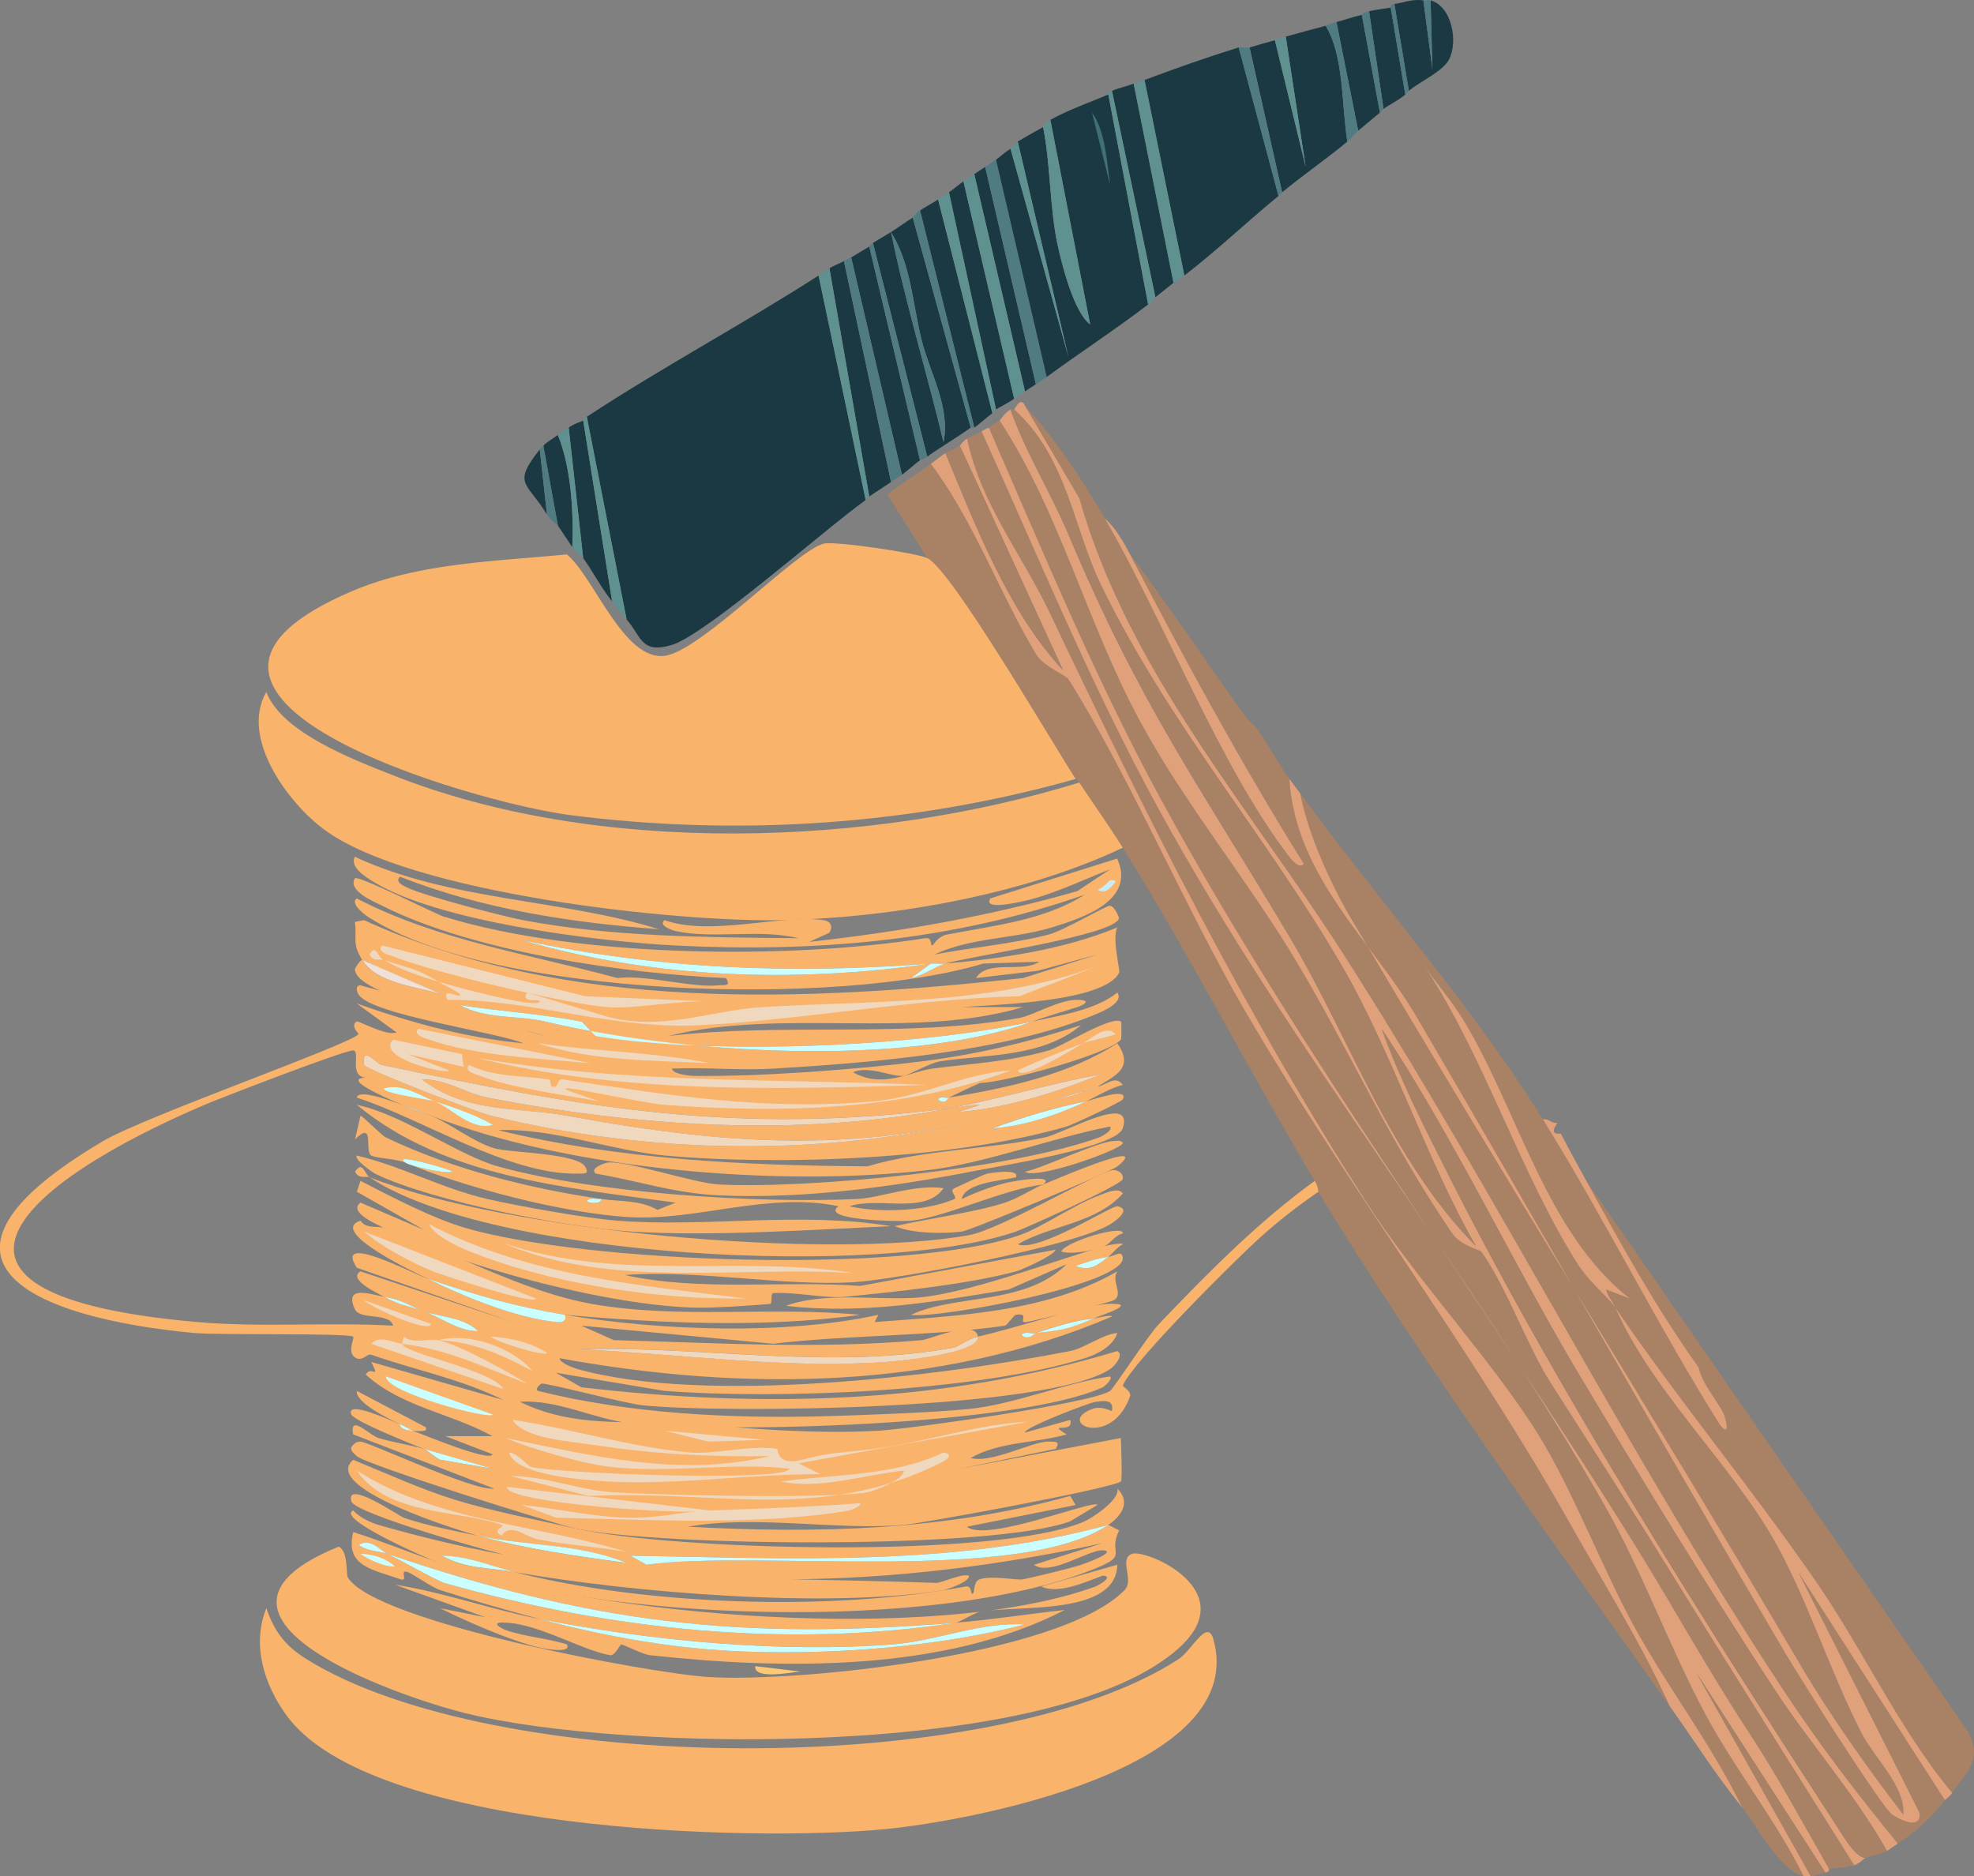 <svg viewBox="0 0 532.44 506.13" xmlns="http://www.w3.org/2000/svg" data-name="Layer 2" id="Layer_2"><rect x="0" y="0" width="532.44" height="506.13" fill="#808080" stroke="none"/>
  <defs>
    <style>
      .cls-1 {
        fill: #a98165;
      }

      .cls-2 {
        fill: #5e918f;
      }

      .cls-3 {
        fill: #ffc973;
      }

      .cls-4 {
        fill: #417072;
      }

      .cls-5 {
        fill: #1a3943;
      }

      .cls-6 {
        fill: #caebf8;
      }

      .cls-7 {
        fill: #e0a17a;
      }

      .cls-8 {
        fill: #f1e0d8;
      }

      .cls-9 {
        fill: #f9b36b;
      }

      .cls-10 {
        fill: #cbffff;
      }

      .cls-11 {
        fill: #507b81;
      }

      .cls-12 {
        fill: #f0d8be;
      }
    </style>
  </defs>
  <g data-name="Layer 1" id="Layer_1-2">
    <g data-name="Generative Object" id="Generative_Object">
      <g>
        <path d="M416.16,301.92c16.38,26.31,31.15,56.08,47.86,82.54,2.99,3.59,1.19-2.46.98-2.93-1.66-3.68-5.94-8.19-6.84-12.7-11.49-16.11-20.9-33.08-30.28-50.31l102.56,147.99c4.64,7.84.31,11.16-3.91,17.09-14.27-17.2-23.57-37.83-36.14-56.17-17.36-25.32-37.35-49.28-54.7-74.73-.72-1.63-2.23-3.29-2.44-4.88l6.35,2.44c-22.65-17.73-30.11-50.87-44.93-75.21-3.01-4.95-6.89-9.45-10.26-14.16,16.11,24.38,26,56.59,41.51,80.59,2.93,4.52,7.75,8.27,9.77,11.23,10.05,22.76,31.04,41.97,42.98,63,8.69,15.3,15.11,35.61,23.44,51.77,3.54,6.87,11.95,14.48,11.23,21.98-9.52-12.31-19.99-27.19-27.84-40.54-39.67-67.45-81.5-133.94-121.12-201.22-5.61-9.53-11.65-22.94-13.68-33.7,21.13,28.84,46.73,57.85,65.45,87.91Z" class="cls-1"></path>
        <path d="M297.96,139.77c15.75,26.96,31.23,67.35,49.82,91.33.72.94,2.53,3.28,3.91,1.95-16.9-27.13-32.18-55.15-46.89-83.52,10.81,14.35,20.78,29.37,31.26,43.96.77,1.07,2.14,1.84,2.93,2.93,3.09,4.29,5.58,9.28,8.79,13.68,1.61,26.37,22.44,43.94,34.19,63.98,33.54,57.24,66,114.87,99.63,171.92,3.47,5.89,25.89,41.5,28.82,43.47,2.33,1.57,7.78,4.13,7.33-.49l-32.72-64.96,39.56,61.54c-3.86,4.81-7.46,8.36-12.7,11.72-10.64-13.04-20.99-26.48-30.28-40.54-42.69-64.6-77.47-134.1-119.17-199.27-25.58-39.98-58.04-76.4-71.31-123.08l-14.65-24.91c8.44,9.26,15.18,19.49,21.49,30.28Z" class="cls-1"></path>
        <path d="M450.34,460.17c-30.91-43.42-67.45-93.51-94.75-138.71-.14-.24.09-1.15-.98-2.93-18.02-30.13-32.93-59.61-51.77-89.87-3.73-5.98-7.87-11.71-11.72-17.58-.68-1.03-.94-.92-.98-.98-5.92-8.98-33.49-56.49-40.05-59.59l-10.74-17.09c3.77-2.97,7.86-5.45,11.72-8.3,11.46,15.2,18.35,34.57,28.33,51.28,2.06,3.45,8.01,5.6,8.79,6.84,16.24,25.65,31.72,62.24,47.86,89.87,27.82,47.61,61.25,91.29,87.91,138.71,8.99,15.99,18.81,31.63,26.37,48.35Z" class="cls-1"></path>
        <path d="M500.16,503.15c-1.92.61-4.93.62-6.84.98-6.96-12.2-13.8-24.89-21.49-36.63-11.51-17.57-19.71-32.73-30.28-49.82-41.84-67.6-89.8-131.41-127.96-201.22-17.8-32.57-32.03-67.13-46.89-101.1.95-.58,1.9-1.36,2.93-1.95,16.44,25.17,23.61,54.97,38.1,81.56,12.12,22.24,28.96,42.65,42,64.47,14.93,24.98,24.63,47.89,42,73.26,2.27,3.32,7.55,4.51,7.81,4.88,6.63,9.25,12.51,25.68,18.56,35.16,10.88,17.07,21.67,33.66,32.23,50.79,16.41,26.62,33.22,53.1,49.82,79.61Z" class="cls-1"></path>
        <path d="M486.49,506.08c-6.4-1.53-12.74-13.75-16.61-18.56-8.01-16.54-19.34-31.32-28.33-47.37-9.06-16.18-17.06-37.65-26.37-52.75-12.64-20.49-33.15-42.04-46.89-63.49-32.44-50.66-59.32-104.04-84.98-158.24-7.46-15.76-18.88-29.88-22.47-47.37.63-.4,2.69-1.21,3.91-1.95,15.52,34.3,29.76,69.02,47.86,102.08,36,65.71,84.08,124.27,120.15,187.55,10.45,18.34,17.51,38.35,27.35,56.65,8.07,14.99,18.83,28.19,26.37,43.47Z" class="cls-1"></path>
        <path d="M276.47,109.49l14.65,24.91c13.27,46.68,45.73,83.1,71.31,123.08,41.7,65.16,76.48,134.67,119.17,199.27,9.29,14.06,19.64,27.5,30.28,40.54-.98.63-1.84,1.36-2.93,1.95-8.73-15.43-20.57-28.67-30.28-43.47-17.47-26.63-36.43-57.61-52.75-84.98-18.35-30.79-33.44-63.39-53.24-93.28,4.86,13.6,11.58,26.69,18.07,39.56,29.56,58.6,69.54,121.49,105.49,176.8,1.42,2.19,4.12,6.83,6.84,7.33-.23.1-1.76,1.58-2.93,1.95-16.59-26.5-33.4-52.99-49.82-79.61-10.56-17.13-21.35-33.72-32.23-50.79-6.05-9.49-11.93-25.92-18.56-35.16-.27-.37-5.54-1.57-7.81-4.88-17.37-25.37-27.07-48.28-42-73.26-13.04-21.82-29.89-42.23-42-64.47-14.49-26.59-21.65-56.4-38.1-81.56.19-.11,1.26-2.04,2.93-2.93,4.07,11.59,10.88,22.43,15.63,33.7,19.41,46.08,34.86,66.93,59.59,108.43,16.57,27.8,27.11,59.97,50.31,83.52-13.24-23.08-22.65-52.18-35.65-74.73-20.44-35.45-47-65.64-65.45-103.54-7.49-15.39-9.18-34.52-23.44-47.37.14-.06,1.78-3.87,2.93-.98Z" class="cls-7"></path>
        <path d="M272.57,110.47c.24-.13.69.12.98,0,14.26,12.85,15.95,31.99,23.44,47.37,18.45,37.9,45,68.09,65.45,103.54,13,22.55,22.41,51.64,35.65,74.73-23.2-23.55-33.74-55.72-50.31-83.52-24.73-41.49-40.17-62.34-59.59-108.43-4.75-11.27-11.56-22.11-15.63-33.7Z" class="cls-1"></path>
        <path d="M508.95,499.24c-2.38,1.29-4.27,1.29-5.86,1.95-2.72-.49-5.41-5.13-6.84-7.33-35.96-55.31-75.93-118.21-105.49-176.8-6.49-12.87-13.21-25.96-18.07-39.56,19.8,29.89,34.89,62.5,53.24,93.28,16.31,27.37,35.27,58.35,52.75,84.98,9.71,14.8,21.55,28.03,30.28,43.47Z" class="cls-1"></path>
        <path d="M350.71,214.01c2.03,10.76,8.06,24.17,13.68,33.7,39.63,67.28,81.46,133.77,121.12,201.22,7.85,13.35,18.32,28.22,27.84,40.54.72-7.5-7.69-15.11-11.23-21.98-8.33-16.16-14.76-36.47-23.44-51.77-11.94-21.04-32.93-40.25-42.98-63,17.35,25.45,37.34,49.4,54.7,74.73,12.57,18.34,21.88,38.96,36.14,56.17-.85,1.2-1.66,1.59-1.95,1.95l-39.56-61.54,32.72,64.96c.45,4.61-4.99,2.06-7.33.49-2.93-1.97-25.34-37.58-28.82-43.47-33.63-57.04-66.09-114.68-99.63-171.92-11.74-20.04-32.58-37.61-34.19-63.98.96,1.32,1.97,2.59,2.93,3.91Z" class="cls-7"></path>
        <path d="M266.7,115.35c14.86,33.97,29.09,68.53,46.89,101.1,38.16,69.81,86.12,133.62,127.96,201.22,10.57,17.08,18.77,32.25,30.28,49.82,7.69,11.74,14.53,24.43,21.49,36.63-.07.01.35.79-.98.98l-34.68-53.72,30.77,54.7c-.63-.02-1.42.13-1.95,0-7.55-15.28-18.31-28.47-26.37-43.47-9.84-18.3-16.9-38.31-27.35-56.65-36.06-63.27-84.15-121.83-120.15-187.55-18.11-33.05-32.34-67.77-47.86-102.08,1.04-.64,1.62-.78,1.95-.98Z" class="cls-7"></path>
        <path d="M469.88,487.52c-7.69-9.58-12.63-17.65-19.54-27.35-7.56-16.72-17.38-32.37-26.37-48.35-26.67-47.41-60.09-91.1-87.91-138.71-16.14-27.62-31.62-64.21-47.86-89.87-.78-1.24-6.73-3.39-8.79-6.84-9.98-16.71-16.87-36.09-28.33-51.28,1.3-.96,2.59-1.98,3.91-2.93,8.19,19.78,17.09,42.91,31.75,58.61l-27.84-60.56c.11-.08.67-1.14,1.95-1.95,3.59,17.49,15,31.61,22.47,47.37,25.66,54.2,52.55,107.59,84.98,158.24,13.73,21.45,34.25,43,46.89,63.49,9.31,15.1,17.31,36.56,26.37,52.75,8.99,16.06,20.32,30.83,28.33,47.37Z" class="cls-7"></path>
        <path d="M254.98,122.19c.31-.23,2.74-1.15,3.91-1.95l27.84,60.56c-14.66-15.7-23.55-38.83-31.75-58.61Z" class="cls-1"></path>
        <path d="M492.35,505.1c-1.69.23-2.43,1.01-3.91.98l-30.77-54.7,34.68,53.72Z" class="cls-1"></path>
        <path d="M420.06,302.9c-2.56,3.68.87,2.72.98,2.93,2.24,4.41,4.49,8.39,6.84,12.7,9.38,17.22,18.8,34.2,30.28,50.31.9,4.51,5.18,9.02,6.84,12.7.21.47,2.01,6.52-.98,2.93-16.71-26.46-31.48-56.23-47.86-82.54,1.7-.22,2.07,1.06,3.91.98Z" class="cls-7"></path>
        <path d="M304.8,149.54c14.71,28.37,29.98,56.39,46.89,83.52-1.37,1.33-3.18-1.02-3.91-1.95-18.59-23.98-34.07-64.37-49.82-91.33,2.95,2.66,5.04,6.29,6.84,9.77Z" class="cls-7"></path>
        <path d="M435.69,352.72c-2.02-2.96-6.84-6.71-9.77-11.23-15.51-23.99-25.41-56.21-41.51-80.59,3.36,4.71,7.24,9.22,10.26,14.16,14.82,24.34,22.28,57.49,44.93,75.21l-6.35-2.44c.21,1.59,1.72,3.25,2.44,4.88Z" class="cls-7"></path>
        <g>
          <path d="M233.49,134.89c-10.59,7.49-43.02,36.25-52.26,39.07-8.42,2.57-8.28-2.47-12.21-6.84l-10.74-54.7c20.22-13.3,42.03-24.94,62.52-38.1l12.7,60.56Z" class="cls-5"></path>
          <path d="M344.85,52.84c-8.52,7.02-16.66,14.74-25.4,21.49l-10.74-52.75c8.37-3.16,16.86-6.12,25.4-8.79l10.74,40.05Z" class="cls-5"></path>
          <path d="M357.55,6.93c4.97,8.05,4.3,21.52,5.86,31.26-5.69,4.74-11.9,8.98-17.58,13.68l-8.79-39.07c2.35-.72,4.49-1.29,6.84-1.95l8.3,34.19-5.37-35.16c3.61-1,7.11-1.98,10.74-2.93Z" class="cls-5"></path>
          <path d="M246.19,58.7l15.63,56.65c-3.84,2.76-7.91,5.12-11.72,7.81l-14.65-57.63c1.64-1.03,3.32-1.95,4.88-2.93,3.91,19.2,9.6,37.59,14.16,56.65,1.93-9.26-3.69-18.76-5.86-27.35-2.47-9.8-2.83-20.5-8.3-29.3,1.92-1.21,3.85-2.64,5.86-3.91Z" class="cls-5"></path>
          <path d="M227.63,70.42l12.7,59.59c-1.95,1.37-4,2.59-5.86,3.91l-10.74-61.54c1.28-.82,3.24-1.53,3.91-1.95Z" class="cls-5"></path>
          <path d="M273.54,107.54c-1.67,1.23-3.88,2.2-4.88,2.93l-12.7-58.61c1.32-.84,2.54-2.06,3.91-2.93l13.68,58.61Z" class="cls-5"></path>
          <path d="M305.78,22.56l10.74,53.72c-1.61,1.25-3.23,2.64-4.88,3.91l-11.72-55.68c1.94-.82,3.96-1.21,5.86-1.95Z" class="cls-5"></path>
          <path d="M267.68,111.45c-1.68,1.22-3.18,2.68-4.88,3.91l-14.65-58.61c1.6-1.01,3.31-1.93,4.88-2.93l14.65,57.63Z" class="cls-5"></path>
          <path d="M234.47,66.51l13.68,57.63c-1.4.99-3.17,2.7-4.88,3.91l-13.68-58.61c1.65-1.04,3.3-1.94,4.88-2.93Z" class="cls-5"></path>
          <path d="M279.4,103.63c-.99.73-1.99,1.27-2.93,1.95l-13.68-58.61c.95-.6,1.95-1.33,2.93-1.95l13.68,58.61Z" class="cls-5"></path>
          <path d="M157.3,113.4l7.81,48.84c-3-3.75-5.08-7.89-7.81-11.72l-3.91-35.16c1.72-1.24,3.27-1.53,3.91-1.95Z" class="cls-5"></path>
          <path d="M383.92.09l2.44,18.56-.49-18.56c5.84,1.68,7.52,11.43,4.88,16.12-1.81,3.22-7.99,5.89-10.74,8.3l-3.91-23.44c2.74-.37,4.55-1.37,7.81-.98Z" class="cls-5"></path>
          <path d="M367.32,4l4.88,26.37c-1.96,1.65-3.91,3.25-5.86,4.88l-5.86-29.3c2.24-.56,4.07-1.31,6.84-1.95Z" class="cls-5"></path>
          <path d="M375.13,2.05l3.91,23.44c-1.83,1.62-4.8,3.01-5.86,3.91l-3.91-26.37c2.22-.5,3.77-.62,5.86-.98Z" class="cls-5"></path>
          <path d="M154.37,147.59c-1.34-1.96-2.6-3.9-3.91-5.86l-3.91-21.49c1.15-1.23,2.64-1.9,3.91-2.93,3.56,8.66,4.3,20.86,3.91,30.28Z" class="cls-5"></path>
          <path d="M234.47,133.91c-.06.04-.06.33-.98.98l-12.7-60.56c.96-.61,1.94-1.32,2.93-1.95l10.74,61.54Z" class="cls-2"></path>
          <path d="M268.66,43.07l13.68,58.61c-.99.73-1.99,1.27-2.93,1.95l-13.68-58.61c.95-.6,1.88-1.29,2.93-1.95Z" class="cls-11"></path>
          <path d="M268.66,110.47c-.06.04-.11.34-.98.98l-14.65-57.63c.95-.61,1.94-1.33,2.93-1.95l12.7,58.61Z" class="cls-2"></path>
          <path d="M262.8,115.35c-.21.15-.76-.15-.98,0l-15.63-56.65c.12-.07.63-1.12,1.95-1.95l14.65,58.61Z" class="cls-11"></path>
          <path d="M276.47,105.59c-.99.73-1.99,1.27-2.93,1.95l-13.68-58.61c.95-.6,1.95-1.33,2.93-1.95l13.68,58.61Z" class="cls-2"></path>
          <path d="M229.59,69.44l13.68,58.61c-.98.69-1.98,1.28-2.93,1.95l-12.7-59.59c1.09-.69,1.67-.8,1.95-.98Z" class="cls-11"></path>
          <path d="M250.1,123.17c-1.21.86-1.83.89-1.95.98l-13.68-57.63c.06-.04-.12-.29.98-.98l14.65,57.63Z" class="cls-11"></path>
          <path d="M308.71,21.58l10.74,52.75c-1.06.82-2.03,1.26-2.93,1.95l-10.74-53.72c1.14-.45,2-.63,2.93-.98Z" class="cls-2"></path>
          <path d="M169.02,167.13c-1.81-2.01-2.43-3.04-3.91-4.88l-7.81-48.84c.06-.04-.05-.3.98-.98l10.74,54.7Z" class="cls-2"></path>
          <path d="M337.03,12.79l8.79,39.07c-.05.04-.36.47-.98.98l-10.74-40.05c.78-.24,2.14.24,2.93,0Z" class="cls-11"></path>
          <path d="M147.53,138.8c-5.45-8.94-9.44-8.03-1.95-17.58l1.95,17.58Z" class="cls-5"></path>
          <path d="M346.8,9.86l5.37,35.16-8.3-34.19c.64-.18,1.74-.65,2.93-.98Z" class="cls-2"></path>
          <path d="M360.48,5.95l5.86,29.3c-.81.68-1.68,1.89-2.93,2.93-1.56-9.73-.89-23.21-5.86-31.26.45-.12,1.64-.65,2.93-.98Z" class="cls-11"></path>
          <path d="M157.3,150.52c-.38-.53-1.87-1.39-2.93-2.93.39-9.42-.34-21.62-3.91-30.28,1.09-.88,1.94-1.24,2.93-1.95l3.91,35.16Z" class="cls-2"></path>
          <path d="M369.27,3.02l3.91,26.37c-.08.07-.4.49-.98.98l-4.88-26.37c.11-.02-.2-.5,1.95-.98Z" class="cls-11"></path>
          <path d="M380.01,24.51c-.14.13-.48.53-.98.98l-3.91-23.44c.07-.01-.35-.8.98-.98l3.91,23.44Z" class="cls-11"></path>
          <path d="M150.47,141.73c-.29-.44-1.92-1.27-2.93-2.93l-1.95-17.58c.54-.69.82-.81.98-.98l3.91,21.49Z" class="cls-11"></path>
          <path d="M385.87.09l.49,18.56L383.92.09c.63.08,1.46-.14,1.95,0Z" class="cls-11"></path>
          <g>
            <path d="M298.94,25.49l10.74,56.65c-8.98,6.84-18.29,12.9-27.35,19.54l-13.68-58.61c.92-.58,1.94-1.7,3.91-2.93l15.63,56.17-13.68-58.12c2.28-1.4,4.55-2.59,6.84-3.91,2.02,10.03,1.75,21.78,3.91,31.75,1.28,5.91,4.48,18.26,8.79,21.49l-10.74-55.19c5.15-2.84,10.3-4.55,15.63-6.84Z" class="cls-5"></path>
            <path d="M272.57,40.14c.12-.07.59-1.12,1.95-1.95l13.68,58.12-15.63-56.17Z" class="cls-2"></path>
            <path d="M281.36,34.28c.12-.07.46-1.13,1.95-1.95l10.74,55.19c-4.31-3.23-7.51-15.58-8.79-21.49-2.15-9.97-1.89-21.72-3.91-31.75Z" class="cls-2"></path>
            <path d="M311.64,80.19c-.26.2-.9,1.15-1.95,1.95l-10.74-56.65c.06-.03-.35-.42.98-.98l11.72,55.68Z" class="cls-2"></path>
            <path d="M294.54,30.37c3.55,4.76,4.07,13.43,4.88,19.54l-4.88-19.54Z" class="cls-4"></path>
          </g>
          <path d="M240.33,62.61c5.48,8.8,5.83,19.51,8.3,29.3,2.17,8.59,7.8,18.09,5.86,27.35-4.57-19.06-10.25-37.45-14.16-56.65Z" class="cls-11"></path>
        </g>
      </g>
      <g>
        <path d="M250.1,150.52c6.55,3.09,34.13,50.6,40.05,59.59-43.98,12.41-90.7,15.6-136.26,9.77-26.06-3.34-125.93-32.16-58.61-60.56,17.88-7.54,38.55-7.92,57.63-9.77,7.35,6.13,15.32,28.76,26.37,27.35,9.81-1.25,35.74-28.68,42.98-30.28,3.09-.68,24.89,2.52,27.84,3.91Z" class="cls-9"></path>
        <path d="M71.83,433.79c2.21,6.3,5,10.08,10.74,13.68,50.39,31.58,185.36,32.71,235.41,0,3.43-2.24,7.68-11.01,9.28-5.37,9.97,35.08-65.5,49.04-88.4,51.28-36.02,3.52-138.91.81-161.66-30.77-5.88-8.17-9.38-18.79-5.37-28.82Z" class="cls-9"></path>
        <path d="M291.12,211.08c3.85,5.87,8,11.6,11.72,17.58-26.34,12.56-62.01,18.86-91.33,19.54-29.29.67-100.78-7.21-124.05-24.42-9.82-7.26-22.76-24.77-15.63-37.12,4.18,10.92,23.32,18.17,34.19,22.47,55.34,21.9,128.78,19.31,185.1,1.95Z" class="cls-9"></path>
        <path d="M91.37,417.19c2.65,1.31,1.92,7.44,2.44,8.3,7.35,12.15,81.47,25.87,97.19,26.86,24.12,1.53,95.16-5.82,112.33-23.44,2.69-2.76-1.65-8.32,1.95-9.77s30.08,9.74,12.7,25.4c-33.46,30.13-150.27,28.08-192.43,17.58-19.64-4.89-79.93-26.35-34.19-44.93Z" class="cls-9"></path>
        <path d="M281.36,319.51c-10.42,1.15-26.18,8.81-35.65,9.77-2.85.29-24.83-.09-19.54-3.91-18.97-3.97-38.3,4.05-56.65,2.93-17.41-1.06-43.92-7.89-60.07-14.65,1.44.94,10.36,3.03,12.7,2.44-.64-.78-17.25-5.41-12.7-2.44-2.7-1.13-7.87-1.19-9.28-1.95-2.02-1.09,1.07-9.69-4.4-4.4l1.47-6.35c.45-.06,5.69,5.31,6.84,5.86,18.44,8.84,39.63,13.92,58.12,16.61-1.28.14-2.92-.46-3.91.49-.04.59,3.83,1.19,3.91-.49,5.04.73,10.43.23,15.14,2.93l4.88-1.95c-29.63-4.12-62.32-6.76-85.96-26.37,12.05,2.43,27.31,13.61,38.1,16.61,26.05,7.23,69.52,10.01,96.7,8.79,6.32-.28,15.76-4.09,23.44-2.93-5.06,7.24-17.48,2.23-25.4,4.88,8,1.84,20.89,1.34,28.33-1.95,1-.44-1.6-2.26,0-2.93,2.08-.87,7.6-3.6,8.79-3.91.38-.1,8.99-1.59,7.81.98-3.93.92-13.75,1.45-14.65,5.86,4.45-2.1,9.82-4.12,14.65-4.88,1.08-.17,10.63-1.75,7.33.98Z" class="cls-9"></path>
        <path d="M99.67,317.55c36.53,14.63,123.07,22.43,161.66,15.63,8.54-1.51,36.02-17.72,39.07-17.58,1.36.06,2.7,1.03,2.44,2.44-.29,1.58-26.28,13.29-28.82,14.16-36.37,12.58-141.52,7.31-174.36-14.65Z" class="cls-9"></path>
        <path d="M298.94,339.04c-3.12.39-5.86,1.41-8.79,2.44,3.98,1.76,6.41-.7,8.79-2.44,1.6-.2,3.93-2.14,3.91.49-.64,7.12-49.26,16.14-57.14,15.14,12.06-5.71,30.73-2.45,42-13.68l-15.63,6.84c-20.05,3.32-39.68,6.78-60.07,4.4,11.21-4.16,26.83-1.02,37.61-2.44,14.27-1.88,34.56-9.68,48.35-13.68.47-.14,4.8-1.04,4.88-.49-1.41.67-3.05,2.8-3.91,3.42Z" class="cls-9"></path>
        <path d="M96.25,311.69c11.97,2.85,23.16,8.95,35.16,11.72,8.42,1.94,26.78,5.21,35.16,5.86,23.93,1.86,49.38-2.54,73.75,1.47-21.63.98-48.48,2.82-69.84,1.47-17.4-1.1-53.49-7.98-69.35-15.63-.31-.15-5.8-3.85-4.88-4.88Z" class="cls-9"></path>
        <path d="M281.36,319.51c1.21-.44,30.16-13.09,20.02-4.88-1.77,1.44-39.39,17.25-42,17.58-4.97.62-13.32.54-18.07-1.47,8.62-1.96,21.72-3.73,29.79-6.35,3.47-1.13,8.05-4.08,10.26-4.88Z" class="cls-9"></path>
        <path d="M108.46,298.02c3.06,1.33,5.12,1.87,7.81,2.93,5.06,2.02,11.22,7.04,17.09,8.79,4.1,1.22,22.04,1.26,24.42,4.88,1.4,2.23-.32,1.92-1.95,1.95-18.52.43-42.07-14.81-59.59-20.51.51-2.55,10.17,1.27,12.21,1.95Z" class="cls-9"></path>
        <path d="M300.4,307.78c.9-.05,1.91-.29,2.44.49.57,1.5-23.11,10.04-26.37,7.81,5.43-1.25,19.48-8.08,23.93-8.3Z" class="cls-9"></path>
        <path d="M297.96,336.11c-2.11,1.02-9.2,2.49-11.72,1.47,1.23-2.72,16.89-7.39,16.61-4.88-1.96.44-3.42,2.72-4.88,3.42Z" class="cls-9"></path>
        <path d="M111.39,385.93c-.64-.23-2.25-1.32-3.91-1.95-2.73-1.31-11.7-5.7-11.23-8.79l18.56,9.77c.98,1.52-2.73,1.01-3.42.98Z" class="cls-9"></path>
        <path d="M203.7,449.42l12.21,1.47c-2.22.12-12.62,2.34-12.21-1.47Z" class="cls-3"></path>
        <path d="M99.67,317.55c-1-.4-2.84.61-3.91-1.47,2.09-3.18,2.49.52,3.91,1.47Z" class="cls-9"></path>
        <g>
          <path d="M254.98,259.92c-1.28.11-2.63-.1-3.91,0-37.53,2.88-73.57,1.53-110.38-6.35,35.59,10.4,73.67,11.66,110.38,6.35l-5.37,3.91c3.25-.59,6.3-3.03,9.28-3.91,15.39-1.37,32.1-3.81,46.4-9.77-1.54,2.83.81,11.56.49,12.21-3.91,8-34.36,8.69-42.49,9.28h16.61c-30.17,8.91-64.58.15-95.73,7.81,30.9-3.64,64.36.6,94.75-4.88,3.7-.67,10.71-4.98,15.63-4.88,4.29.08,1.19,1.57,0,1.95-4.27,1.37-7.92,2.36-12.21,3.91-30.99,6.84-86.35,9.15-117.7,3.91-.27-.05-3.64-3.86-3.91-3.91-10.75-2.03-21.91-2.78-32.72-4.4,7.22,3.86,15.65,2.65,22.95,4.4,35.49,8.48,96.44,12.63,131.38,0,7.55-1.67,16.99-3.06,22.95-7.81,1.96,2.76-4.48,5.28-5.86,5.86-24.18,10.15-60.58,13.1-86.94,14.65-9.06.53-18.28-.39-27.35,0,.28,1.5,4.73,1.93,5.86,1.95,17.32.29,44.16-1.71,61.54-3.91,14.87-1.88,28.72-5.12,42.98-9.77-10.5,8.81-25.68,7.85-38.1,9.77-2.59.4-8.51,3.74-9.77,3.91-3.06.4-9.2-2.87-13.68-.98,8.13,4.57,15.56-.22,21.49-.98,10.74-1.38,20.67-1.85,31.26-4.88,3.47-1,17-9.49,19.54-7.81.2.13.16,4.7,0,4.88-3.62,4.07-31.46,11.56-38.1,11.72-2.8,1.26-5.55,2.56-8.3,3.91-.62.31-2.28-.54-2.93.49,1.79,1.73,2.78-.46,2.93-.49,15.51-2.53,32.28-6.12,45.42-14.65,4.63,6.68-.47,8.65-5.37,11.72-.13.08-1.61.41-2.93.98-3.72.96-6.24,1.84-9.77,2.93-46.89,14.37-83.29,12.58-130.4,3.91-13.16-2.42-27.01-.54-39.07-9.77,6.31-.21,11.73,3.74,17.58,4.88,40.77,7.95,84.36,10.64,124.54,2.93,2.77-.35,5.49-.96,8.3-.98l-5.86,1.95c11.94-.85,26.87-5.27,38.58-10.26-13.3,2.54-27.91,6.76-41.03,9.28-57.72,7.25-98.22-.2-152.87-11.72-1.83-.39-5.6-5.68-4.88,0,1.04,1.52,30.59,12.79,34.19,13.68,49.12,12.05,102.68,11,150.92-3.91,3.85-1.18,5.32-1.02,9.77-2.93,1.18-.31,2.78-.95,2.93-.98,2.6-.51,4.84-3.21,6.84-.49-3.51.91-6.54,2.88-9.77,4.4-8.66,1.74-17.11,4.28-25.4,7.33,8.65-.61,17.61-3.67,25.4-7.33,1.36-.27,11.63-3.95,9.77-.49-.4.74-13.65,6.89-15.14,7.33-30.42,8.84-76.88,10.67-108.43,7.81-14.52-1.31-29.77-7.42-44.93-6.84,32.7,7.95,66.04,9.53,99.63,9.77,15.08-4.54,32.93-4.56,47.86-7.81,5.38-1.17,24.17-12.22,21-2.44-1.67,5.16-32.57,10.05-38.58,11.23-22.13,4.36-46.83,7.91-70.33,6.84-11.97-.55-21.66-3.88-33.21-5.86-1.87-1.5,2.64-2.88,2.93-2.93,4.83-.86,23.51,5.53,30.28,5.86,24.86,1.23,79.19-4.18,102.56-12.7.52-.19,3.83-1.85,2.93-2.93-15.16,2.95-33.85,9.96-48.84,11.72-40.08,4.71-97.02.01-134.31-14.65-3.16-1.26-4.43-1.79-7.81-2.93-3.52-1.53-17.87-7.59-8.79-7.33-6.19.51-2.15-7.21-4.4-7.33s-35.47,12.7-40.05,14.65c-49.61,21.18-84.52,51.39-1.95,58.61,17.41,1.52,35.33-.03,52.75.98-.81-3.63-8.87-1.45-10.26-4.4-3.21-6.83,4.68-3.93,7.81-3.42,4.57,2.5,6.49,2.4,10.74,3.91,4.41,1.64,9.53,5.47,14.65,5.37-3.93-3.79-10.15-3.78-14.65-5.37-4.03-1.5-5.69-3.08-10.74-3.91-1.81-.99-9.82-4.68-6.35-6.84l41.03,13.68-42-14.65c-6.29-9.77,15.2,1.61,19.05,2.93,9.87,4.91,23.74,10.54,34.68,11.72,3.53.38,2.29-1.97,2.44-1.95,26.39,4.4,59.69,5.42,84.49,0l-.98,1.95c22.05-1.72,46.01-2.47,65.45-13.68-1.8,2.64,1.87,6.23-.98,7.81-1.06.59-20.82,5.38-23.44,5.86s1.14-2.6-2.93-1.95c-.56.09-2.38,2.85-2.93,2.93-19.71,2.88-42.48,2.49-62.52,4.88l-51.77-4.88,8.79,3.91c28.17.73,54.65,2.47,83.03,0,2.25-.2,14.59-5.75,15.14-.98-2.63.53-5.2,2.72-6.35,2.93-33.24,6.2-67.61-.48-101.1.49,27.18,1.25,55.29,5.37,82.54,3.42,3.66-.26,25.44-2.2,24.91-6.84,8-1.62,29.04-8.52,34.68-8.79,9.48-.45-.97,2.88-3.42,3.91-5.62.54-10.33,2.27-15.63,3.91-1.08.33-2.93-.58-3.91.49,1.75,1.81,3.71-.47,3.91-.49,7.16-.72,9.01-1.12,15.63-3.91.73-.07,4.81-1.14,4.88-.49-46.47,19.82-99.49,20.27-148.96,11.23,0,1.27,3.99,2.68,4.88,2.93,34.54,9.63,97.9,1.96,132.85-4.88,3.9-.77,8.54-4.43,12.7-4.88-1.07,3.62-5.58,5.85-8.79,6.84-29.3,9.05-82.7,11.15-113.31,8.79l-29.3-4.88,6.84,3.91c48.92,5.69,97.25,4.54,144.57-9.77,1.93,1.11-.91,4.19-1.95,4.88-16.73,11.08-103.82,11.97-126.01,9.77-4.68-.47-25.98-6.13-27.35-5.86-.21.04-1.96,1.46-.98,1.95,24.62,6.15,51.67,7.51,77.17,6.84,10.3-.27,29.36-.98,39.07-1.95,12.34-1.24,25.7-7,38.1-8.79.83.71-1.64,2.79-1.95,2.93-22.74,10.34-101.19,12.44-126.98,9.77-10.21-1.06-19.8-6.52-30.28-5.86,14.55,7.12,28.62,4.94,42.98,5.86,17.86,1.15,35.57,2.98,53.72,1.95,8.49-.48,57.47-7.36,62.52-10.74.93-.62,10.09-14.83,13.19-18.07,13.12-13.71,26.61-27.45,42-38.58,1.07,1.78.83,2.69.98,2.93-5.55,3.81-11.15,8.18-16.12,12.7-6.63,6.02-34,33.21-36.63,39.56-.1.25,2.43,1.6,1.95,2.93-5.08,14.11-20.18,7.22-10.26,3.42,2.73-1.05,5.32.76,5.37.49.69-3.33-2.62-2.64-4.4-2.44-1.6.18-19.52,7.05-19.05,8.3l12.21-3.42c1.11,3.97-6.67.39-.98,3.91-8.55,2.43-17.85,1.87-25.89,6.35,5.59,1.61,16.71-4.53,21-4.4,1.62.05,3.36-.29,1.95,1.95l-25.89,5.37,43.47-8.3c.01,1.36.46,11.36,0,11.72-2.34,1.86-52.83,11.21-58.61,11.72-17.85,1.57-39.86-2.76-58.12.49,34.84,1.9,69.38,1.05,103.05-8.3l1.47,2.44-29.3,5.86c5.22,4.4,34.49-7.56,35.16-5.86l-7.33,4.4c-20.48,7.67-110.75,6.81-133.33,1.95-6.32-1.36-56.91-17.33-59.1-19.54-.72-.73-1.74-1.27-1.47-2.44.81-.92,1.1-1.38,2.44-1.47,1.91-.12,30.28,13.39,36.14,12.7l-38.1-14.65c-1-5.68,4.32.18,6.84.98,3.32,1.05,8.6,1.88,12.21,2.93.71.27,3.22,2.43,4.4,2.93l14.16,2.44-18.56-5.37c-2.91-1.12-18.86-7.52-19.54-9.28-1.56-4.08,11.04,1.81,12.7,2.44.82.39-.1,1.73,3.91,1.95,2.19.78,20.89,8.61,21.49,6.35l-12.7-4.88h12.7c-11.16-6.2-24.58-7.87-34.19-16.61,1.38-2.65,4.05,1.76,1.47-3.42l35.65,10.26c-11.72-5.75-23.15-7.86-35.65-12.21-1.03-.36-2.22,1.68-3.91.98-2.99-1.25-.44-5.58-.98-5.86-1.9-1.01-36.44-.36-42.98-.98-42.99-4.05-79.56-19.27-24.42-51.77,11.34-6.68,66.29-25.93,68.86-28.82.12-.13-2.35-2.36-.49-3.42.51-.29,8.17,4.08,10.74,2.93l-10.74-7.81c14.36,5.14,29.81,9.35,44.93,10.74-7.39-3.1-41.17-7.67-44.44-13.19-.84-1.41-.45-2.51.49-2.44l49.82,13.68c-7.65-2.78-51.13-9.78-51.28-18.07,0-.16,1.35-2.43,1.95-2.44,3.76,6.35,14.83,7.21,21.49,9.28l-21.49-9.28c-2.86-4.82-1.31-5.51-1.95-10.26l2.44-.49c55.12,25.07,118.72,21.95,177.78,15.63l20.02-6.35-16.12,4.4-16.61,1.95c3.2-5.11,12.31-1.28,17.09-4.4l-15.14.49c-38.63,11.72-132.16,9.42-166.06-12.7-.64-.42-4.81-3.47-2.93-4.88,22.1,11.42,46.55,15,70.33,21.49,7.91-.97,20.05,2.72,27.35,1.95,1.53-.16,3.38.41,1.95-1.95-27.34-1.17-68.27-7.12-92.8-19.54-2.2-1.11-9.27-3.97-7.33-7.33.65-1.13,21.6,9.53,23.93,10.26,35.93,11.15,93.03,11.66,129.91,5.86,2.04-.32,1.29,2.07,1.95,1.95.24-.04,1.47-2.46,3.91-2.93,12.42-2.41,26.25-3.8,37.12-10.74-35.7,12.48-72.59,15.61-110.38,13.68-20.95-1.07-64.73-6.43-82.05-17.58-1.76-1.13-5.7-3.57-4.4-6.35,25.9,11.98,55.59,11.34,82.05,19.54-23.49-1.73-47.64-5.38-69.84-14.16-1.5,1.43.92,2.42,1.95,2.93,4.38,2.17,25.75,7.75,31.26,8.79,24.28,4.6,49.57,4.59,74.24,4.88-10.47-2.62-22.77.3-33.21-1.95-.45-.1-4.76-1.42-2.93-2.93,12.66,4.45,31.5-1.66,42.98,0,1.65.24,2.7,1.58,1.47,3.42l-5.37,2.44c24.43-2.7,48.69-6.94,72.28-13.68l8.79-5.86c-7.66,2.95-16.33,7.25-24.42,8.79-1.04.2-9.79,2.21-7.81-.98l34.19-10.74c5.12,11.21-8.87,15.9-17.58,18.56-10.41,3.18-21.72,2.64-31.75,7.33,10.07-1.95,20.84-2.81,30.77-5.37,4.14-1.07,15.69-7.91,16.61-7.81,1.33.14,2.49,3.21,2.44,3.42-1.06,4.55-39.78,10.11-46.89,12.21Z" class="cls-9"></path>
          <g>
            <path d="M255.96,298.99c-40.18,7.71-83.77,5.02-124.54-2.93-5.86-1.14-11.27-5.1-17.58-4.88,12.06,9.23,25.91,7.34,39.07,9.77,47.11,8.67,83.51,10.47,130.4-3.91-48.24,14.91-101.79,15.96-150.92,3.91-3.6-.88-33.14-12.15-34.19-13.68-.72-5.68,3.05-.39,4.88,0,54.65,11.52,95.15,18.98,152.87,11.72Z" class="cls-12"></path>
            <path d="M138.26,383c15.89,2.34,31.78,7.4,47.86,8.79,6.92.6,15.81-2.1,23.44-.98.44.07-.24,4.77,6.84,2.93,8.51-2.21,9.9-1.67,19.54-2.93,13.85-1.81,27.48-6.63,41.51-7.33l-62.03,11.23,5.86,2.93c-18.69-.08-39.11,3.05-57.63,1.95-5.87-.35-24.64-1.55-26.37-7.81,2.06.09,5.48,3.82,5.86,3.91,7.55,1.77,68.82,4.12,69.84.49-15.01-1.83-32.19,1.32-48.35-.49-7.65-.86-21.64-5.03-28.33-7.81,23.87,4.85,46.86,10.69,71.31,4.88-15.67.3-31.4-.54-46.89-2.93-6.32-.98-19.52-1.69-22.47-6.84Z" class="cls-12"></path>
            <path d="M118.23,264.81c2.83.88,26.86,7.49,27.35,5.37.22-.97-5.35.6-3.42-2.44l19.54,5.86c15.75,5.21,29.51-1.08,43.96-1.95,31.36-1.91,63.68-.3,93.28-12.21l-23.93,9.28c-28.14.68-58.4,6.36-85.96,7.81-23.81,1.26-45.22-6.94-68.38-6.84-1.73-3.83,3.74.04,3.42-1.47-.1-.48-4.65-2.68-5.86-3.42Z" class="cls-12"></path>
            <path d="M254.49,391.79c3.49.63-.1,2.5-.98,2.93-32.46,15.94-59.32,7.17-94.75,8.79l-21-5.37c9.34,0,18.56,3.87,27.84,4.4,13.56.77,56.67,1.82,68.38,0,1.27-.2,9.97-3.32,9.77-5.86-10.84,1.12-22.48,5.17-33.21,2.93,14.62-1.94,30.63-1.44,43.96-7.81Z" class="cls-12"></path>
            <path d="M278.43,275.55c-34.94,12.63-95.89,8.48-131.38,0-7.3-1.74-15.73-.53-22.95-4.4,10.81,1.62,21.97,2.36,32.72,4.4.27.05,3.63,3.86,3.91,3.91,31.35,5.24,86.71,2.93,117.7-3.91Z" class="cls-10"></path>
            <path d="M126.53,287.27c6.88,3.38,14.42,2.78,21.49,3.91.79.13.19,1.83.98,1.95,2.13.33.8-2.27,2.93-1.95,28.13,4.15,54.53,8.58,84.01,5.86,13.24-1.22,23.73-7.43,36.63-8.3-29.11,10.97-62.3,11.56-93.28,9.28-7.81-.58-43.24-9.08-17.58-.98-7.89-1.39-24.53-3.7-32.23-6.84-1.21-.49-4.53-1.2-2.93-2.93Z" class="cls-12"></path>
            <path d="M128.49,285.32c40.18,7.1,80.98,5.6,121.61,7.33-40.42,1.21-82.44,2.45-121.61-7.33Z" class="cls-12"></path>
            <path d="M251.08,259.92c-36.71,5.31-74.79,4.05-110.38-6.35,36.81,7.88,72.85,9.23,110.38,6.35Z" class="cls-10"></path>
            <path d="M263.77,360.53c.53,4.63-21.25,6.58-24.91,6.84-27.25,1.95-55.36-2.17-82.54-3.42,33.49-.96,67.86,5.71,101.1-.49,1.14-.21,3.72-2.4,6.35-2.93Z" class="cls-12"></path>
            <path d="M191.49,407.42c13.43-.48,27.08-.89,40.54-1.95.46.78-2.76,1.92-2.93,1.95-23.25,4.14-55.37,2.55-79.12,1.95l-9.28-3.42c9.21.9,18.52,3.08,27.84,3.42,8.81.32,15.6-1.69,22.95-1.95Z" class="cls-12"></path>
            <path d="M103.09,255.04l54.7,13.68,34.68,1.47c-8.21-.64-21.39,2.1-28.82,1.47-11.39-.98-46.82-9.37-57.63-13.68-1.18-.47-4.54-1.21-2.93-2.93Z" class="cls-12"></path>
            <path d="M255.96,298.99c13.12-2.52,27.73-6.74,41.03-9.28-11.72,4.99-26.64,9.4-38.58,10.26l5.86-1.95c-2.81.01-5.53.63-8.3.98Z" class="cls-12"></path>
            <path d="M191.49,407.42c-5.2,1.48-55.73-2-54.7-6.35l54.7,6.35Z" class="cls-12"></path>
            <path d="M145.09,281.41c15.41,2.2,31.11,2.35,46.4,5.37-15.14-.77-31.94-.51-46.4-5.37Z" class="cls-12"></path>
            <path d="M112.86,277.5l46.4,9.28c-13.23-1.18-31.12-1.96-43.47-6.35-1.03-.36-4.58-1.28-2.93-2.93Z" class="cls-12"></path>
            <path d="M106.02,280.43l18.56,3.91.49,3.42-15.14-3.42,11.23,4.4c-.28,1.26-19.99-3.33-15.14-8.3Z" class="cls-12"></path>
            <path d="M118.23,361.51c5.63,1.19,18.55,8.39,23.93,11.72-11.85-4.48-20.99-9.19-33.7-10.74l.49-1.95c2.45,2.12,6.53.39,9.28.98Z" class="cls-12"></path>
            <path d="M108.46,362.49c.76,2.71,24.4,7.04,27.35,12.21l-35.65-12.21c2-2.5,6.02-.28,8.3,0Z" class="cls-12"></path>
            <path d="M104.07,371.28l28.82,10.26c-.39,1.52-28.69-5.8-28.82-10.26Z" class="cls-10"></path>
            <path d="M118.23,361.51c8.04-2.22,19.93,1.87,25.4,8.3-8.05-4.31-16.04-7.91-25.4-8.3Z" class="cls-12"></path>
            <polygon points="179.28 385.93 206.14 388.37 191 388.86 179.28 385.93" class="cls-12"></polygon>
            <path d="M293.08,297.04c-7.79,3.66-16.75,6.71-25.4,7.33,8.29-3.04,16.73-5.58,25.4-7.33Z" class="cls-10"></path>
            <path d="M97.72,258.94l21.49,9.28c-6.66-2.07-17.73-2.93-21.49-9.28Z" class="cls-8"></path>
            <path d="M114.32,390.81l18.56,5.37-14.16-2.44c-1.18-.5-3.69-2.66-4.4-2.93Z" class="cls-10"></path>
            <path d="M98.21,350.76l18.07,6.35c-.47,2.75-16.42-4.59-18.07-6.35Z" class="cls-12"></path>
            <path d="M292.1,281.41c-1.02.52-16.72,10.57-17.58,7.33,5.72-2.7,11.68-5.06,17.58-7.33Z" class="cls-12"></path>
            <path d="M117.25,297.04c5.34,1.85,10.69,3.52,15.63,6.35-5.52,1.82-11.33-4.65-15.63-6.35Z" class="cls-10"></path>
            <path d="M132.39,360.53c5.04.26,10.88,1.62,15.14,4.4-.31,1.17-14.12-3.07-15.14-4.4Z" class="cls-12"></path>
            <path d="M295.03,355.65c-6.62,2.79-8.47,3.19-15.63,3.91,5.3-1.64,10.01-3.36,15.63-3.91Z" class="cls-10"></path>
            <path d="M114.32,353.69c4.51,1.6,10.72,1.58,14.65,5.37-5.12.1-10.24-3.73-14.65-5.37Z" class="cls-10"></path>
            <path d="M118.23,264.81c-5.35-1.67-9.73-3.02-14.65-5.86,6.52,2.26,8.14,1.88,14.65,5.86Z" class="cls-12"></path>
            <path d="M117.25,297.04c-.93-.37-13.88-2.06-13.68-3.42,4.99-1.53,9.84,2.09,13.68,3.42Z" class="cls-10"></path>
            <path d="M114.32,353.69c-4.26-1.51-6.18-1.41-10.74-3.91,5.05.83,6.71,2.41,10.74,3.91Z" class="cls-10"></path>
            <path d="M254.98,259.92c-2.98.88-6.03,3.32-9.28,3.91l5.37-3.91c1.28-.1,2.63.11,3.91,0Z" class="cls-10"></path>
            <path d="M293.08,294.11c-4.45,1.91-5.92,1.75-9.77,2.93,3.53-1.09,6.05-1.97,9.77-2.93Z" class="cls-12"></path>
            <path d="M292.1,281.41c2.12-1.08,6.22-5.23,8.79-2.44-2.49.95-6.45,1.54-8.79,2.44Z" class="cls-12"></path>
            <path d="M116.28,300.95c-2.7-1.06-4.76-1.6-7.81-2.93,3.38,1.14,4.66,1.67,7.81,2.93Z" class="cls-10"></path>
            <path d="M299.43,237.45c.59-.08,1.26-.13,1.47.49-1.37,1.42-2.77,3.53-4.88,1.95,1.41-.09,3.09-2.4,3.42-2.44Z" class="cls-6"></path>
            <path d="M103.58,258.94c-.62-.36-2.96.59-3.91-1.47,1.82-3.08,2.03.82,3.91,1.47Z" class="cls-12"></path>
            <path d="M111.39,385.93c-4.01-.22-3.09-1.56-3.91-1.95,1.66.63,3.26,1.72,3.91,1.95Z" class="cls-10"></path>
            <path d="M279.4,359.56c-.2.02-2.16,2.3-3.91.49.98-1.07,2.83-.15,3.91-.49Z" class="cls-10"></path>
            <path d="M255.96,296.06c-.15.02-1.15,2.22-2.93.49.65-1.02,2.31-.18,2.93-.49Z" class="cls-10"></path>
            <path d="M296.01,293.13c-.15.03-1.75.67-2.93.98,1.32-.57,2.8-.89,2.93-.98Z" class="cls-12"></path>
          </g>
        </g>
        <g>
          <path d="M155.35,412.3c25.6,5.83,113.82,8.36,137.24-1.95,1.63-.72,9.55-5.7,8.79-8.79,4.02,3.92.46,7.84-2.44,9.77-41.85,11.39-85.81,9.02-128.94,8.3l4.4,2.44c29.66-4.12,100.35,5.37,124.54-10.74l2.93,1.47c-3.24,6.48,2.9,6.49-6.35,10.26-42.85,17.47-133.83,14.48-178.27-1.95-1.6-.59-26.82-11.51-21.98-13.68,1.6,1.79,4.64,3.28,6.84,3.91,57.03,16.34,93.99,13.63,150.43,15.63,1.38.05,6.62-2.57,8.79-1.95.46,1.65-6.29,3.82-6.84,3.91-31.38,5.04-84.08.68-115.75-4.88-6.41-1.63-12.77-4.36-19.54-4.4,6.07,3.54,12.97,3.24,19.54,4.4,35.53,9.02,85.39,10.71,121.61,3.91,2-.38,1.31,2.07,1.95,1.95.73-.13.09-3.28,1.95-3.91,3.34-1.12,10.12.35,11.72,0,4.36-.94,11.47-2.62,15.63-3.91.68-.21,10.14-3.62,5.86-3.91-3.76-.25-14.2,7.11-18.56,3.91l18.56-5.86c-27.55,6.07-56.68,9.69-84.98,9.77-22.38.06-52.03-1.66-73.26-5.86-5.77-1.14-43.51-11.85-44.44-15.14-1.74-6.13,12.89,3.95,14.16,4.4,6.14,2.13,13.63,3.52,20.02,4.88,12.93,3.57,26.54,5.48,40.05,7.33-12.74-5.28-26.86-4.51-40.05-7.33-4.21-1.16-42.67-12.84-33.7-20.51,8.77,3.58,18.36,7.97,27.35,10.74,10.38,3.21,22.13,5.4,32.72,7.81Z" class="cls-9"></path>
          <path d="M298.94,411.33c-24.19,16.11-94.88,6.63-124.54,10.74l-4.4-2.44c43.13.71,87.09,3.09,128.94-8.3Z" class="cls-10"></path>
          <path d="M96.25,396.67c21.74,13.92,48.56,14.41,72.77,21.98-7.51-1.44-16.64-1.93-23.93-3.42-3.27-.67-7.4-4.64-9.77-.98-3.17-1.65,1.36-2.44,0-2.93-11.17-4.05-30.86-2.39-39.07-14.65Z" class="cls-12"></path>
          <path d="M128.98,414.26c13.19,2.81,27.31,2.05,40.05,7.33-13.51-1.85-27.12-3.75-40.05-7.33Z" class="cls-10"></path>
          <path d="M138.74,424.02c-6.57-1.15-13.47-.86-19.54-4.4,6.77.03,13.12,2.77,19.54,4.4Z" class="cls-10"></path>
        </g>
        <g>
          <path d="M117.25,421.09c43.47,14.86,134.63,22.7,178.27,6.84.25-.09,5.24-2.64,1.95-2.93-4.65,1.7-12.06,5.15-16.61,2.93l20.51-5.86c-.26,13.9-27.05,10.84-37.12,12.7-1.21.22-5.58,2.81-6.35,2.93-58.57,4.76-98.29.16-153.36-18.56-2.25-1.11-4.56-4.31-7.81-2.44,2.2,1.81,5.56,1.67,7.81,2.44,5.03,2.48,9.97,5.52,15.14,7.81,45.27,12.78,92.43,17.72,138.22,10.74,9.64-.78,19.67-2.38,29.3-3.42-32.45,16.77-76.1,16.11-111.84,12.21-2.04-.22-6.98-2.81-7.81-2.93-.21-.03-1.72,3.13-2.93,2.93-7.51-1.27-19.41-8.5-28.33-8.79-4.32-.28-1.16,1.52,0,1.95,4.76,1.78,11.52,2.27,16.61,3.91,1.48,2.66-6.5,1.05-6.84.98-7.59-1.58-21.08-7.56-27.35-10.74l12.21,2.44-24.42-8.79c13.36,2.1,25.73,6.64,39.07,9.28,18.34,4.85,36.81,8.15,56.17,8.79,24.36.81,51.16-1.33,74.73-7.33-11.96-.77-23.94,4.48-35.65,5.37-30.42,2.33-65.39-.94-95.24-6.84-8.11-2.14-18.9-5.23-26.86-7.81-2.4-.78-7.4-4.43-8.79-4.88-2.37-.77.41,2.78-1.95,1.95-7.65-2.68-14.99-3.51-12.7-12.7,7.45,2.33,14.59,5.29,21.98,7.81Z" class="cls-9"></path>
          <path d="M257.91,437.7c-45.79,6.97-92.95,2.03-138.22-10.74-5.17-2.3-10.12-5.33-15.14-7.81,55.07,18.72,94.79,23.32,153.36,18.56Z" class="cls-10"></path>
          <path d="M145.58,436.72c29.85,5.9,64.82,9.17,95.24,6.84,11.72-.9,23.69-6.15,35.65-5.37-23.56,5.99-50.36,8.13-74.73,7.33-19.36-.64-37.83-3.94-56.17-8.79Z" class="cls-10"></path>
          <path d="M97.23,419.14c3.29.07,6.87,1.12,9.28,3.42-2.89.05-6.96-1.8-9.28-3.42Z" class="cls-10"></path>
          <path d="M104.56,419.14c-2.26-.77-5.61-.63-7.81-2.44,3.25-1.87,5.56,1.33,7.81,2.44Z" class="cls-10"></path>
        </g>
        <g>
          <path d="M103.58,331.23c-1.97-1.02-9.77-4.25-6.35-6.84l17.09,7.33-18.07-10.26.98-2.93c8.3,4.27,19.52,10.14,28.33,12.7,32.58,9.48,118.47,12.63,149.45,1.95,5.85-2.02,15.31-8.55,21.49-10.74,1.57-.56,5.24-2.38,6.35-.49-7.27,8.14-19.42,8.49-28.33,13.68,5.43,2.3,25.44-10.54,26.86-10.26,3.93.79-.37,3.91-1.95,4.88-9.46,5.82-57.76,14.99-69.35,15.63-19.39,1.07-41.78-3.43-61.54-1.95,20.35,4.49,42.48,1.42,63.49,2.93l52.75-9.77c-.79,1.75-9.38,5.5-10.74,5.86-13.4,3.58-32.77,5.5-45.91,6.84-5.34.55-13.84-1.39-19.54-.98-.9.06-.07,2.86-.98,2.93-5.28.4-11.38.85-16.61.98-22.97.57-66.82-10.85-87.42-21.49Z" class="cls-9"></path>
          <path d="M115.79,330.25c26.8,13.99,56.09,16.35,85.47,20.02-23.92.33-53.36-3.91-75.7-13.19-2.44-1.01-8.81-4.06-9.77-6.84Z" class="cls-12"></path>
          <path d="M135.32,335.14c31.15,10.95,63.53,3.24,95.24,8.3-31.54-2.12-65.62,4.53-95.24-8.3Z" class="cls-12"></path>
        </g>
        <path d="M109.44,313.65c-4.55-2.97,12.06,1.66,12.7,2.44-2.34.59-11.26-1.5-12.7-2.44Z" class="cls-10"></path>
        <path d="M162.19,323.41c-.08,1.68-3.94,1.08-3.91.49.98-.94,2.63-.35,3.91-.49Z" class="cls-10"></path>
        <g>
          <path d="M103.58,331.23c17.34,5.8,36.92,17.12,56.17,20.51,23.53,4.15,48.58.6,72.28,2.93-26.1,3.56-53.28,2.29-79.61,0-13.42-2.24-24.23-5.36-37.12-9.77-1.94-.97-27.26-12.71-18.07-15.63,1.55,2.29,4.43,1.31,6.35,1.95Z" class="cls-9"></path>
          <path d="M152.42,354.67c-.16-.01,1.09,2.33-2.44,1.95-10.94-1.18-24.81-6.81-34.68-11.72,12.89,4.41,23.7,7.53,37.12,9.77Z" class="cls-10"></path>
          <path d="M98.21,332.2l46.4,18.07c-.14,1.94-25.68-6.44-27.84-7.33-5.75-2.37-13.86-6.6-18.56-10.74Z" class="cls-12"></path>
        </g>
        <path d="M298.94,339.04c-2.39,1.74-4.81,4.2-8.79,2.44,2.93-1.03,5.67-2.06,8.79-2.44Z" class="cls-10"></path>
      </g>
    </g>
  </g>
</svg>